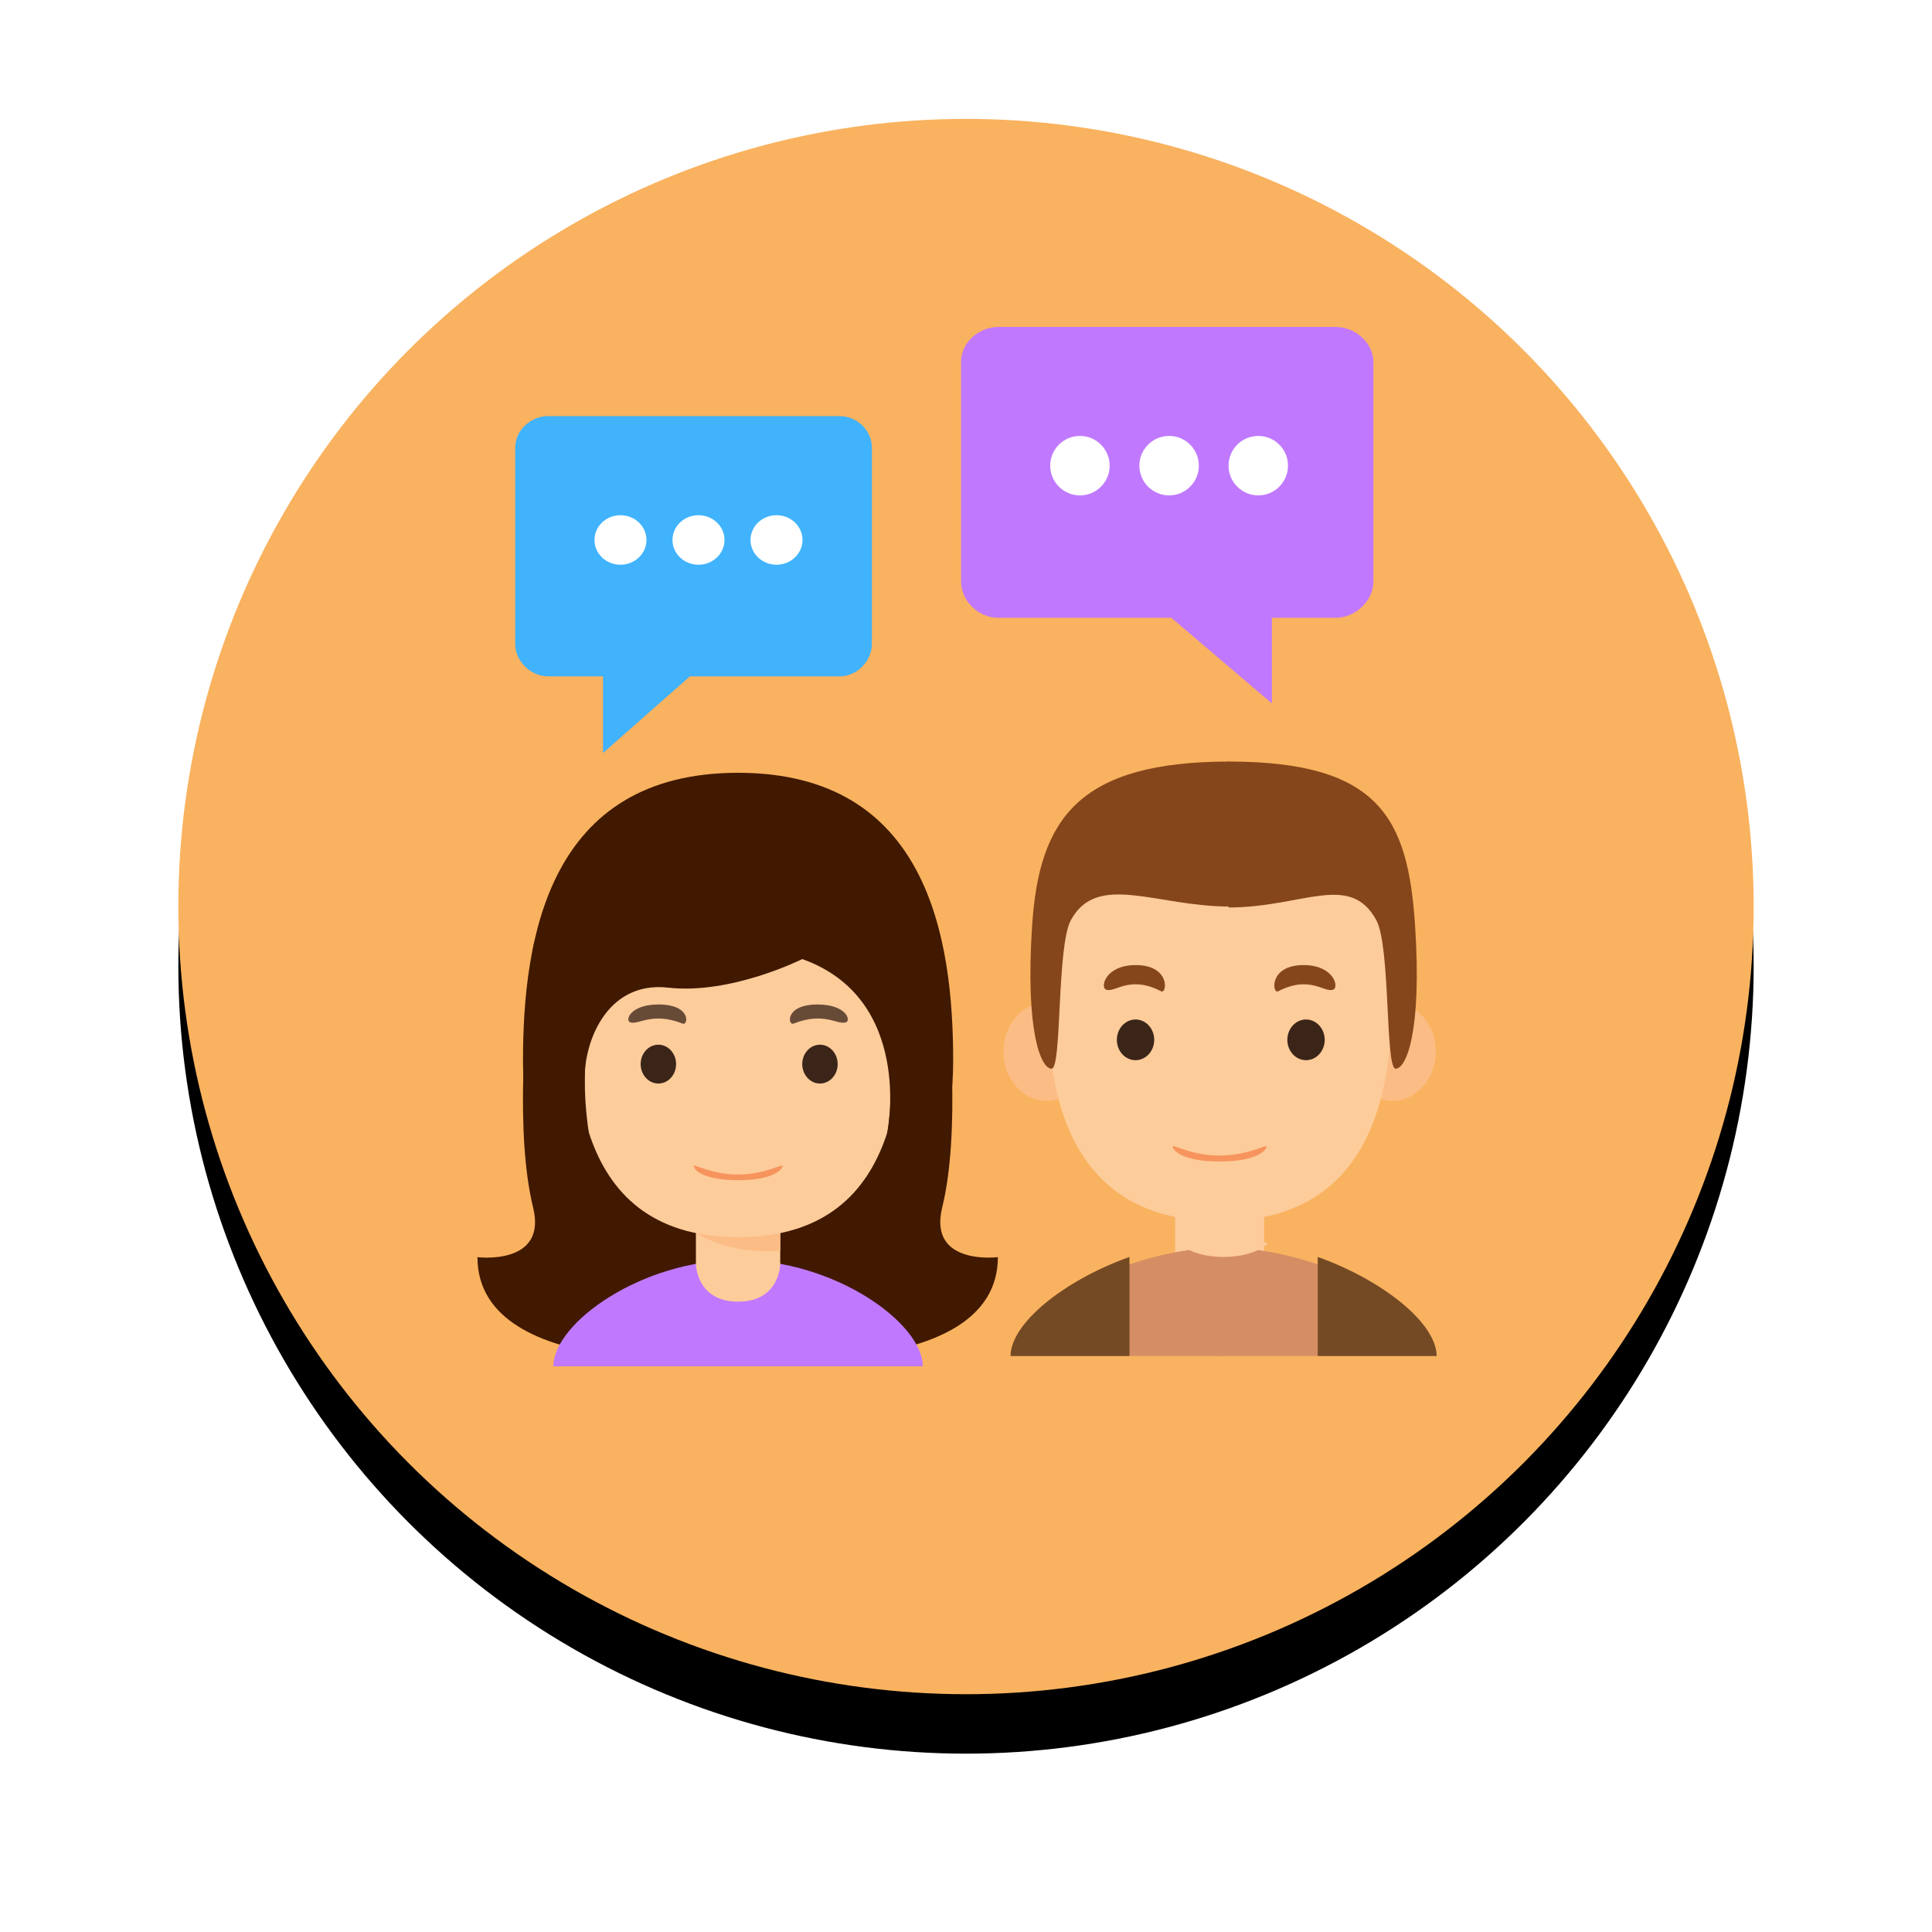<svg width="195" height="195" xmlns="http://www.w3.org/2000/svg" xmlns:xlink="http://www.w3.org/1999/xlink"><defs><filter x="-18.9%" y="-15.1%" width="137.7%" height="137.7%" filterUnits="objectBoundingBox" id="a"><feOffset dy="6" in="SourceAlpha" result="shadowOffsetOuter1"/><feGaussianBlur stdDeviation="9" in="shadowOffsetOuter1" result="shadowBlurOuter1"/><feColorMatrix values="0 0 0 0 0.369 0 0 0 0 0.369 0 0 0 0 0.369 0 0 0 0.2 0" in="shadowBlurOuter1"/></filter><circle id="b" cx="79.5" cy="79.5" r="79.5"/></defs><g fill="none" fill-rule="evenodd"><g transform="translate(18 12)" fill-rule="nonzero"><use fill="#000" filter="url(#a)" xlink:href="#b"/><use fill="#F9B25F" xlink:href="#b"/></g><path d="M84.755 42H55.298C53.583 42 52 43.42 52 45.188v19.796c0 1.769 1.583 3.28 3.298 3.28h5.564V76l8.774-7.735h15.119c1.715 0 3.245-1.512 3.245-3.28V45.187C88 43.42 86.47 42 84.755 42" fill="#40B3FC"/><g transform="matrix(-1 0 0 1 81 52)" fill="#FFF"><ellipse cx="10.5" cy="2.5" rx="2.625" ry="2.5"/><ellipse cx="18.375" cy="2.5" rx="2.625" ry="2.5"/><ellipse cx="2.625" cy="2.5" rx="2.625" ry="2.5"/></g><path d="M100.752 33h34.055c1.982 0 3.812 1.587 3.812 3.563v22.125c0 1.977-1.83 3.667-3.812 3.667h-6.433V71l-10.144-8.645h-17.478c-1.983 0-3.752-1.69-3.752-3.667V36.563C97 34.587 98.769 33 100.752 33" fill="#C079FE"/><g transform="translate(106 44)" fill="#FFF"><circle cx="12" cy="3" r="3"/><circle cx="21" cy="3" r="3"/><circle cx="3" cy="3" r="3"/></g><g fill-rule="nonzero"><g transform="translate(101 83.864)"><path fill="#FDCC9B" d="M17.609 37.788h8.982V47.79h-8.982z"/><ellipse fill="#FCBC85" cx="4.657" cy="22.279" rx="4.383" ry="4.971"/><ellipse fill="#FCBC85" cx="39.542" cy="22.279" rx="4.383" ry="4.971"/><path d="M39.524 12.784C39.524 5.46 34.135.104 22.1.104 10.064.103 4.675 5.46 4.675 12.783c0 7.323-1.257 26.612 17.425 26.612 18.682 0 17.424-19.29 17.424-26.612z" fill="#FDCC9B"/><ellipse cx="2.001" cy="2.254" rx="1.886" ry="2.054" transform="translate(11.611 18.835)" fill="#3B2519"/><path d="M10.595 15.999c.892.443 2.324-1.507 5.603.19.597.309.954-2.646-2.56-2.646-3.043 0-3.582 2.188-3.043 2.456z" fill="#86461B"/><ellipse cx="2.097" cy="2.254" rx="1.886" ry="2.054" transform="translate(28.722 18.835)" fill="#3B2519"/><path d="M33.604 15.999c-.892.443-2.324-1.507-5.602.19-.598.309-.955-2.646 2.56-2.646 3.042 0 3.58 2.188 3.042 2.456z" fill="#86461B"/><path d="M22.1 32.765c-2.955 0-4.734-1.196-4.734-.893 0 .303.854 1.496 4.734 1.496s4.734-1.193 4.734-1.496c0-.303-1.78.893-4.734.893z" fill="#F7945E"/></g><path d="M124 125.864v11h-22c0-4.452 11.588-11 22-11z" fill="#D58E64"/><path d="M123 125.864v11h22c0-4.452-11.588-11-22-11z" fill="#D58E64"/><path d="M119 125.497s1.316 1.367 4.5 1.367c3.183 0 4.5-1.367 4.5-1.367s-4.669-1.423-9 0z" fill="#FDCC9B"/><path d="M124.132 91.5V76.864c-15.26 0-19.243 5.749-19.956 16.526-.712 10.778.897 14.488 1.963 14.474 1.066-.014.493-12.356 1.957-15.013 2.672-4.85 8.582-1.351 16.036-1.351z" fill="#86461B"/><path d="M124 91.594v-14.73c15.26 0 18.111 5.749 18.824 16.526.712 10.778-.897 14.488-1.963 14.474-1.066-.014-.493-12.356-1.957-15.013-2.672-4.85-7.45-1.257-14.904-1.257z" fill="#86461B"/><path d="M114 126.864c-6.643 2.379-12 6.721-12 10h12v-10zM133 126.864c6.643 2.379 12 6.721 12 10h-12v-10z" fill="#744A25"/></g><g fill-rule="nonzero"><path d="M74.496 90.613v46.378s-26.306 2.728-26.306-10.106c0 0 7.065.89 5.619-5.007-1.834-7.477-.808-19.587 0-26.205.808-6.62 20.687-5.06 20.687-5.06z" fill="#401900"/><path d="M74.41 90.613v46.378s26.306 2.728 26.306-10.106c0 0-7.065.89-5.619-5.007 1.834-7.477.808-19.587 0-26.205-.808-6.62-20.686-5.06-20.686-5.06z" fill="#401900"/><g transform="translate(53.792 87.275)"><path fill="#FDCC9B" d="M16.447 36.061h8.513v9.543h-8.513z"/><path d="M16.447 37.185s3.58 2.282 8.513 1.754V36.06h-8.513v1.124z" fill="#FCBC85"/><ellipse fill="#FCBC85" cx="4.17" cy="21.264" rx="4.154" ry="4.743"/><ellipse fill="#FCBC85" cx="37.236" cy="21.264" rx="4.154" ry="4.743"/><path d="M37.219 12.204C37.219 5.217 32.11.106 20.703.106 9.295.106 4.188 5.218 4.188 12.204c0 6.987-1.192 25.39 16.515 25.39 17.708 0 16.516-18.403 16.516-25.39z" fill="#FDCC9B"/><ellipse cx="1.943" cy="2.157" rx="1.788" ry="1.96" transform="translate(10.716 17.971)" fill="#3B2519"/><path d="M9.799 15.903c.845.324 2.203-1.101 5.31.138.567.227.905-1.932-2.426-1.932-2.884 0-3.395 1.598-2.884 1.794z" fill="#684B37"/><ellipse cx="2.034" cy="2.157" rx="1.788" ry="1.96" transform="translate(26.934 17.971)" fill="#3B2519"/><path d="M31.607 15.903c-.845.324-2.202-1.101-5.31.138-.566.227-.904-1.932 2.427-1.932 2.883 0 3.394 1.598 2.883 1.794z" fill="#684B37"/><path d="M20.703 31.268c-2.8 0-4.487-1.141-4.487-.852 0 .29.81 1.427 4.487 1.427 3.678 0 4.487-1.138 4.487-1.427 0-.289-1.687.852-4.487.852z" fill="#F7945E"/></g><path d="M74.496 127.17v10.736H55.852c0-4.345 8.853-10.736 18.644-10.736zM74.496 127.17v10.736h18.643c0-4.345-8.853-10.736-18.643-10.736z" fill="#C079FE"/><path d="M70.24 127.542s-.001 3.837 4.256 3.837c4.256 0 4.256-3.837 4.256-3.837s-4.416-1.61-8.513 0z" fill="#FDCC9B"/><path d="M74.496 78c-19.155 0-21.71 16.738-21.71 29.073 0 12.336 6.381 19.499 11.366 21.5 0 0-7.96-14.119-4.044-27.189 3.204-10.694 14.388-7.536 14.388-7.536s11.183-3.158 14.387 7.536c3.916 13.07-4.044 27.188-4.044 27.188 4.985-2 11.366-9.163 11.366-21.499C96.205 94.738 93.65 78 74.495 78z" fill="#401900"/><path d="M80.973 96.801s-7.19 3.607-13.539 2.883c-6.348-.724-8.787 5.863-8.4 10.223l-2.118-9.703 3.83-7.677 10.919-5.623 10.316.477 4.893 4.251 4.154 5.17 2.92 3.402-1.405 10.471-2.973 3.58s2.69-13.435-8.597-17.454z" fill="#401900"/></g></g></svg>